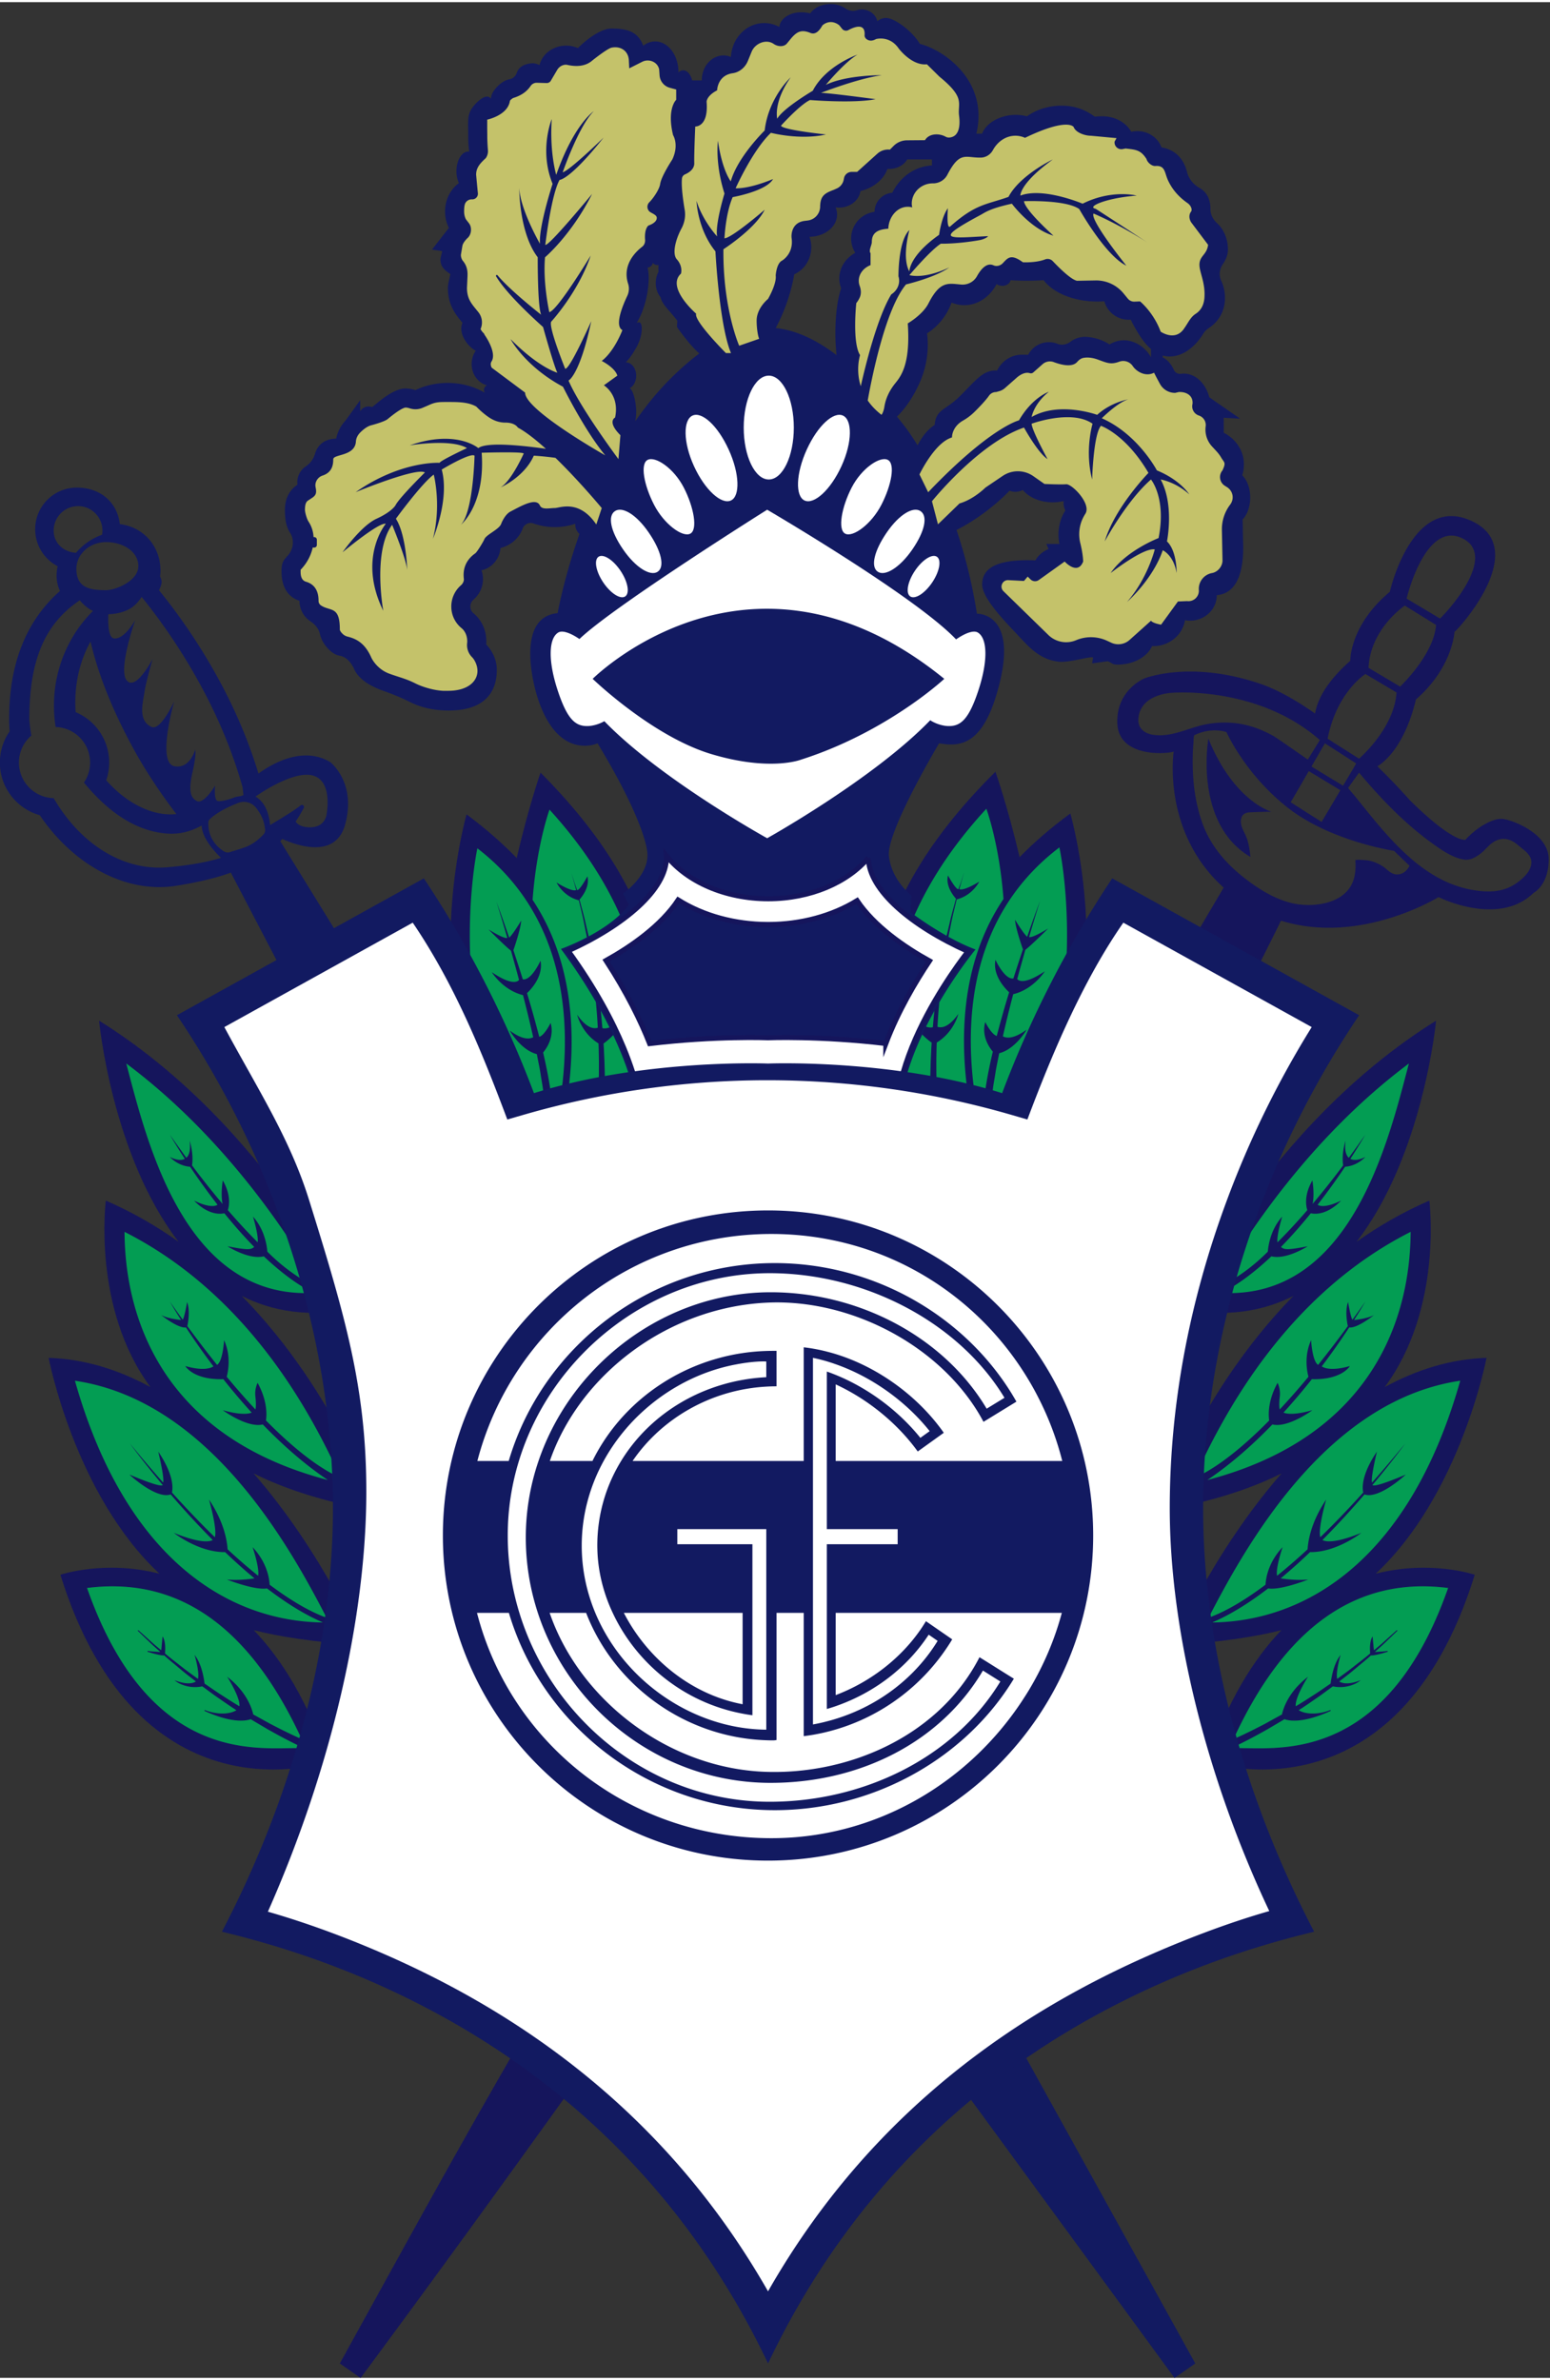 <svg xmlns="http://www.w3.org/2000/svg" width="255.188" height="391.868" viewBox="0 0 323.444 495.786"><rect x="0" y="0" width="323.444" height="495.786" fill="#333333" stroke="none"/><clipPath id="a"><path d="M0 841.89h595.28V0H0z"/></clipPath><g clip-path="url(#a)" transform="matrix(.659 0 0 -.659 -36.456 526.196)"><path fill="#15155c" d="M540.077 524.946c-.373-1.46-1.342-2.706-2.439-3.739-4.377-4.11-8.914-4.856-14.74-4.079-17.285 2.333-28.606 17.626-38.798 30.226-.118.149-1.95 2.226-1.875 2.332l3.44 4.793c6.838-8.18 14.527-16.178 23.207-22.408 2.886-2.077 6.518-4.644 10.118-5.123 1.906-.256 3.408.65 4.899 1.704 1.853 1.31 2.94 3.27 5.144 4.292 2.513 1.16 4.867.383 6.87-1.342 2.13-1.832 5.016-3.355 4.174-6.656m-42.462-2.706c-2.003.075-3.11 1.758-4.686 2.727a12.9 12.9 0 0 1-4.25 1.693c-.224.054-4.228.426-4.196.064.213-2.524.021-5.155-1.076-7.466-3.174-6.645-13.014-7.604-19.277-6.038-3.983 1-7.679 2.928-11.065 5.208-7.242 4.888-13.633 11.14-16.774 19.436-2.322 6.146-3.238 12.78-3.302 19.33-.032 2.205.043 4.42.234 6.614.022.256.022 2.397.277 2.524 5.592 2.727 10.182.99 10.182.99s5.857-13.312 19.437-23.962 33.612-13.643 33.612-13.643l4.93-4.729c-.809-1.587-2.193-2.811-4.046-2.748m-76.693 44.156c-2.929.33-5.346 1.875-5.133 5.123.532 7.988 10.789 8.254 10.789 8.254s27.03 2.269 46.648-14.953l.02-.021-3.801-6.188s-9.862 6.901-10.895 7.476c-6.593 3.685-13.281 5.091-20.928 3.77-5.655-.98-10.789-4.121-16.7-3.46m58.832-17.488-5.943-10.044-9.787 6.23 5.73 9.874zm5.016 8.477-4.164-7.05-10.011 6.081 4.26 7.349zm-8.009 12.046c3.558 11.651 10.917 16.284 10.917 16.284l9.851-5.847c-.543-8.701-7.125-16.295-10.234-19.426a29 29 0 0 0-1.63-1.544l-9.958 6.326c.288 1.49.65 2.897 1.054 4.207m23.4 37.946 9.883-6.123c-.618-9.32-11.364-19.533-11.364-19.533l-10.022 5.953c.618 12.515 11.502 19.703 11.502 19.703m18.223 21.3c11.81-5.772-5.943-24.495-7.093-25.39l-10.565 6.306s5.857 24.847 17.658 19.085m12.695-88.844c-2.93.266-7.988-2.535-11.716-6.593 0 0-3.46-1.395-17.572 12.45 0 0-4.048 4.676-10.31 10.789 9.106 5.836 12.173 21.162 12.173 21.162 10.98 9.49 12.142 20.14 12.237 21.439-.074-.043-.074-.01.011.128 0 0 0-.043-.01-.128 1.267.777 24.24 26.146 5.602 35.007-19.043 9.053-26.094-22.365-26.094-22.365-12.78-10.65-12.514-21.833-12.514-21.833-7.668-6.784-10.437-12.472-11.15-16.7-5.762 4.069-11.8 7.551-17.605 9.51-22.1 7.456-36.477 1.598-36.477 1.598s-9.053-3.727-8.52-14.377 15.442-9.586 17.839-8.787c0 0-3.866-25.358 15.815-43.059-14.73-25.134-121.636-206.913-211.247-345.568-27.36-46.638-41.27-72.262-68.61-121.796l6.572-4.601s34.294 46.04 81.826 112.892c67.778 95.31 154.812 237.511 209.629 348.604 25.123-7.881 49.885 7.466 49.885 7.466s18.904-9.585 30.087 1.331c0 0 4.793 2.396 4.793 10.65s-11.715 12.514-14.644 12.78"/><path fill="#15155c" d="M450.306 533.2c.533-1.758.788-3.59.959-5.41-18.042 10.586-13.313 37.435-13.313 37.435 8.19-20.001 19.97-23.122 19.97-23.122s-3.057 0-7.051-.202c-1.15-.064-2.14-.618-2.471-1.758-.735-2.588 1.214-4.611 1.906-6.944"/><path fill="#121a61" d="M128.117 529.306a2.17 2.17 0 0 0-1.842.212c-1.643 1.043-5.143 3.716-4.988 9.22.01.331.142.651.372.89.498.522 1.58 1.484 3.58 2.656 1.328.78 3.122 1.67 5.546 2.616a4.86 4.86 0 0 0 5.572-1.51c1.352-1.72 2.599-3.684 2.913-7.016.051-.536-.151-1.063-.516-1.46-1.435-1.556-3.455-3.116-5.312-3.855-1.724-.687-3.56-1.169-5.325-1.753m-4.784-2.37a68 68 0 0 0-6.188-1.32c-2.843-.49-5.75-.83-8.616-1.086-12.503-1.14-24.218 5.42-32.43 16.199a53 53 0 0 0-3.78 5.676c-6.114.15-11.002 5.123-11.002 11.268 0 3.42 1.512 6.476 3.92 8.531a61 61 0 0 0-.64 5.048c0 .607 0 1.193.021 1.779.256 15.432 3.962 25.518 11.62 32.611.628.586 1.278 1.15 1.96 1.693.01-.01.01-.01.01 0a50 50 0 0 0 2.375 1.736c.447-.553.916-1.054 1.406-1.49a11 11 0 0 1 2.769-1.896 49 49 0 0 1-1.022-1.055c-.405-.436-.81-.873-1.183-1.331a39.7 39.7 0 0 1-4.824-6.923c-3.387-6.092-5.325-13.153-5.325-20.682 0-.235 0-.48.01-.714.032-2.056.213-4.08.522-6.05.213-.01.426-.02.64-.042.159-.01.319-.021.478-.053a5 5 0 0 0 .554-.085c.064-.011.117-.022.181-.032.032 0 .064-.011.096-.022.043 0 .096-.021.139-.032.106-.01.213-.042.32-.074.116-.032.223-.053.33-.085.18-.054.361-.107.542-.17.096-.033.203-.065.299-.097.064-.032.127-.053.191-.074.341-.139.66-.277.98-.437.17-.096.352-.18.511-.287.363-.203.703-.426 1.044-.671l.415-.32c.075-.064.16-.128.235-.202.138-.107.266-.224.394-.352.138-.117.266-.245.383-.372q.304-.304.575-.64c.043-.031.075-.074.107-.117v-.01c.117-.15.234-.298.34-.448.075-.095.15-.202.203-.298.181-.245.34-.5.48-.756.148-.256.287-.511.404-.777.043-.096.085-.181.128-.277.021-.032.032-.075.042-.107a3 3 0 0 0 .15-.373c.042-.106.085-.223.127-.34.032-.107.075-.213.107-.33.149-.459.266-.927.34-1.406v-.011s0-.01.011-.01c.032-.15.054-.299.064-.459l.064-.468c.021-.341.043-.682.043-1.023 0-2.343-.714-4.526-1.95-6.337a62 62 0 0 1 4.112-4.58c6.198-6.262 13.675-11 22.376-11.576.17-.01.34-.021.5-.021 2.28-.096 4.42.223 6.465.894 1.32.426 2.588.99 3.813 1.683.138-3.823 3.727-7.924 6.134-10.235a42 42 0 0 0-1.97-.564M72.318 631.16a7.727 7.727 0 0 0 7.722 7.721c3.632 0 6.688-2.524 7.498-5.91.149-.576.223-1.183.223-1.811a7 7 0 0 0-.127-1.353q-.048-.014-.096-.032a18.7 18.7 0 0 1-4.676-2.47 14 14 0 0 1-1.171-.916 17.5 17.5 0 0 1-2.311-2.3c-1.246.084-2.418.415-3.42.958-.02.021-.052.032-.074.042-2.151 1.193-3.568 3.345-3.568 6.071m18.692-3.823c.5-.075 1-.182 1.48-.31 2.056-.553 3.898-1.586 5.112-3.035.948-1.129 1.523-2.513 1.523-4.11 0-.054 0-.096-.01-.15-.022-1.065-.427-2.023-1.044-2.875-.522-.714-1.204-1.364-1.97-1.917-2.376-1.736-5.539-2.684-7.179-2.684-.905 0-1.778.021-2.61.096-1.905.16-3.588.575-4.792 1.533-.713.575-1.267 1.332-1.608 2.343-.213.618-.34 1.332-.383 2.152-.011.202-.022.404-.022.617 0 1.97.725 3.75 1.939 5.166.042.053.096.106.149.16a8.8 8.8 0 0 0 2.62 2.034 9.6 9.6 0 0 0 2.343.862c.767.181 1.555.277 2.364.277.703 0 1.406-.053 2.088-.16m-11.716-53.709a29 29 0 0 0-.138 2.865c0 3.472.394 6.87 1.171 10.097.82 3.344 2.045 6.518 3.664 9.393 2.194-9.34 6.188-20.246 13.217-33.25 4.058-7.508 8.914-14.772 13.963-21.375-2.546-.266-5.145.043-7.711.81-5.25 1.597-10.352 5.165-14.506 9.904.607 1.758.937 3.643.937 5.602 0 7.179-4.366 13.334-10.597 15.954m20.875 36.499.287-.352c.394-.49.8-.98 1.193-1.49l.448-.576c5.74-7.338 11.662-16.167 16.912-25.859 6.316-11.672 10.342-22.237 13.047-31.705.127-.458.255-2.274.383-2.722-.447-.415-2.272-.528-2.698-.709-2.439-1.001-4.691-1.374-5.458-1.225-1.331.256-.843 4.911-.843 4.911s-3.643-6.22-5.911-4.846c-1.406.852-2.79 2.269-1.278 8.925 1.374 6.082.884 7.274.884 7.274s-1.704-6.251-6.635-5.229c-5.496 1.129-.235 19.788-.011 20.566-.234-.522-4.356-9.351-7.146-8.148-4.58 1.97-2.663 8.169-2.269 11.098.384 2.833 2.439 10 2.567 10.448-.266-.522-5.304-10.097-8.158-6.848-2.93 3.322 2.662 19.17 2.662 19.17-3.812-6.443-6.475-5.815-6.475-5.815-1.704-.192-2.098 3.12-2.087 6.262 0 .16 0 .33.01.49 0 .298 0 .607.021.895.544.01 1.097.042 1.673.128.266.021.543.064.82.117 4.057.735 6.017 2.364 7.657 4.654.139.192.277.383.405.586m54.295-56.585c6.39-1.853 4.26-12.28 4.26-12.28s-.362-4.292-5.623-4.09c-2.354.096-3.558.917-4.165 1.811a57 57 0 0 1 2.58 4.326c.33.614-.417 1.241-.966.813-2.361-1.842-5.48-3.684-9.442-6.087l-.255-.16c-.277 2.993-1.289 7.104-4.633 9.021 0 0 11.854 8.52 18.244 6.646m213.313-383.536L144.07 532.784c.224.223.437.458.65.692 4.121-1.874 16.753-6.603 19.863 4.494 3.727 13.313-4.665 19.831-4.665 19.831-8.67 5.24-18.5-.511-22.75-3.61-.234.745-.468 1.501-.713 2.258a75 75 0 0 1-.607 1.853c-2.598 7.774-6.134 16.22-11.076 25.337-5.506 10.17-11.758 19.383-17.754 26.923-.15.192-.288.373-.437.554-.309.384-.607.756-.905 1.119.245.5.458 1.022.628 1.554.426 1.332.064 2.013-.308 2.833.095.618.138 1.246.138 1.886 0 .17 0 .34-.01.51 0 .043 0 .086-.011.129a15 15 0 0 1-1.704 6.464c-2.088 3.973-5.975 6.923-11.151 7.573-.714 6.517-5.74 11.555-13.622 11.555-7.274 0-13.174-5.9-13.174-13.185 0-5.09 2.886-9.51 7.114-11.705-.213-.969-.33-1.949-.33-2.939 0-1.8.383-3.44 1.065-4.91-10.618-9.35-16.103-22.845-16.103-40.524 0-1.32.053-2.63.16-3.94a17.2 17.2 0 0 1-3.089-9.863c0-7.934 5.347-14.633 12.642-16.667 10.096-15.028 26.732-25.082 43.421-22.323 3.749.618 7.22 1.3 10.448 2.12a66 66 0 0 1 5.804 1.725c.277.095.554.191.82.298l32.569-62.421 45.38-68.343c12.056-42.516 83.424-153.757 142.064-238.214L427.238 46.11l6.571 4.601z"/><path fill="#15155c" d="M170.035 278.105c-15.73 1.054-26.7 2.865-34.347 4.814 8.85-9.223 17.114-22.547 23.547-41.632 0 0-59.843-21.045-84.786 59.183 0 0 13.983 4.782 31.365.33-26.871 25.093-35.093 68.364-35.093 68.364 11.64-.404 22.419-3.887 32.249-9.276-18.52 24.911-14.144 59.066-14.144 59.066 8.372-3.631 16.05-8.073 23.048-13.046C90.7 433.3 86.696 475.933 86.696 475.933c53.518-33.282 80.41-91.326 80.41-91.326-14.005-2.694-25.614-.724-35.231 4.165 30.193-30.812 42.42-68.066 42.42-68.066-17.37 2.96-29.874 7.455-38.682 11.864 22.12-25.315 34.422-54.465 34.422-54.465"/><path fill="#039d53" d="M152.462 245.142c-8.968 2.077-48.278-10.17-69.76 51.25 25.753 3.386 50.185-8.382 68.418-48.246-.597.255-1.257.554-1.97.884-1.161.532-2.46 1.15-3.867 1.842-1.416.693-2.928 1.48-4.526 2.311-1.576.874-5.23 2.887-5.368 2.961-.436 2.002-2.045 6.923-7.604 11.438 0 0 4.047-6.539 3.44-8.978-.224.139-.437.267-.66.405-1.79 1.054-3.536 2.215-5.304 3.344-1.779 1.13-3.483 2.354-5.197 3.515l-.096.064c-.17 1.47-.82 5.719-2.695 8.445 0 0 1.513-5.42.788-7.093-1 .724-1.97 1.449-2.928 2.141-1.598 1.16-3.068 2.375-4.505 3.472a93 93 0 0 0-3.196 2.588c.096 1.012.224 3.546-.543 5.016l-.394-4.228c-1.14.97-2.215 1.81-3.099 2.641-.959.852-1.79 1.609-2.47 2.226-.917.81-1.577 1.406-1.907 1.704.33-.32.969-.926 1.842-1.778.66-.64 1.47-1.406 2.397-2.3s2.034-1.833 3.205-2.898c0 0-3.546.15-4.42.362.416-.138 3.898-1.267 5.347-1.182a68 68 0 0 1 2.929-2.524c1.395-1.15 2.843-2.417 4.398-3.632.937-.724 1.885-1.47 2.854-2.215-.639-.5-2.385-1.342-6.23-.021 0 0 3.366-2.407 8.073-1.385l.138-.106c1.683-1.214 3.355-2.503 5.113-3.696 1.736-1.193 3.46-2.417 5.218-3.536.181-.117.362-.234.533-.351-1.928-1.395-6.06-1.747-10.32-.075.862-.426 9.382-4.451 14.633-2.64.107-.075 3.674-2.195 5.24-3.11a204 204 0 0 1 4.494-2.482 143 143 0 0 1 3.856-1.992c1.15-.586 2.183-1.054 3.014-1.459.383-.17.735-.33 1.033-.458z"/><path fill="none" stroke="#15155c" stroke-miterlimit="10" stroke-width=".266" d="M152.462 245.142c-8.968 2.077-48.278-10.17-69.76 51.25 25.753 3.386 50.185-8.382 68.418-48.246-.597.255-1.257.554-1.97.884-1.161.532-2.46 1.15-3.867 1.842-1.416.693-2.928 1.48-4.526 2.311-1.576.874-5.23 2.887-5.368 2.961-.436 2.002-2.045 6.923-7.604 11.438 0 0 4.047-6.539 3.44-8.978-.224.139-.437.267-.66.405-1.79 1.054-3.536 2.215-5.304 3.344-1.779 1.13-3.483 2.354-5.197 3.515l-.096.064c-.17 1.47-.82 5.719-2.695 8.445 0 0 1.513-5.42.788-7.093-1 .724-1.97 1.449-2.928 2.141-1.598 1.16-3.068 2.375-4.505 3.472a93 93 0 0 0-3.196 2.588c.096 1.012.224 3.546-.543 5.016l-.394-4.228c-1.14.97-2.215 1.81-3.099 2.641-.959.852-1.79 1.609-2.47 2.226-.917.81-1.577 1.406-1.907 1.704.33-.32.969-.926 1.842-1.778.66-.64 1.47-1.406 2.397-2.3s2.034-1.833 3.205-2.898c0 0-3.546.15-4.42.362.416-.138 3.898-1.267 5.347-1.182a68 68 0 0 1 2.929-2.524c1.395-1.15 2.843-2.417 4.398-3.632.937-.724 1.885-1.47 2.854-2.215-.639-.5-2.385-1.342-6.23-.021 0 0 3.366-2.407 8.073-1.385l.138-.106c1.683-1.214 3.355-2.503 5.113-3.696 1.736-1.193 3.46-2.417 5.218-3.536.181-.117.362-.234.533-.351-1.928-1.395-6.06-1.747-10.32-.075.862-.426 9.382-4.451 14.633-2.64.107-.075 3.674-2.195 5.24-3.11a204 204 0 0 1 4.494-2.482 143 143 0 0 1 3.856-1.992c1.15-.586 2.183-1.054 3.014-1.459.383-.17.735-.33 1.033-.458z"/><path fill="#039d53" d="M139.873 296.146c5.836-4.473 11.832-8.275 17.722-10.788-29.885.351-62.58 20.054-78.545 76.554 42.835-6.316 68.438-53.305 79.685-75.042-3.6 1.257-9.575 4.09-18.031 10.448-.107 2.013-.842 7.04-5.4 11.886.117-.362 2.247-6.678 1.747-9.053-2.961 2.375-6.177 5.144-9.67 8.382-.118 2.183-.885 8.307-5.88 15.751.128-.479 2.642-9.276 1.854-11.928-4.175 4.058-8.712 8.755-13.59 14.165.32 1.406.618 5.613-4.335 12.93.107-.448 2.045-8.5 1.534-9.778a428 428 0 0 0-10.501 12.365c.83-1.15 4.643-6.315 10.384-13.153-.32-.394-2.44-.117-10.565 3.312 0 0 8.467-7.913 13.089-6.294 3.855-4.473 8.37-9.468 13.313-14.43-.98-.555-3.93-1.14-12.333 2.268 0 0 7.88-6.22 16.252-6.103 2.993-2.865 6.113-5.677 9.308-8.318-1.587-.234-5.304-.692-8.744-.362 0 0 8.83-3.493 12.706-2.812M159.14 330.462c-61.666 16.199-64.243 64.615-64.392 78.598 39.63-20.054 59.524-58.257 68.428-77.896-4.303 1.854-12.163 6.508-23.633 18.16.277 1.884.426 6.304-2.652 11.917 0 0-1.065-1.992-.671-4.59 0 0 .298-2.6-.021-3.835a237 237 0 0 0-9.085 10.352c.48 1.8 1.406 6.678-.841 11.588 0 0-.352-6.667-2.226-7.828a354 354 0 0 0-9.404 12.29c.245 1.13.926 4.91-.075 7.605 0 0-.788-4.687-1.374-5.602a422 422 0 0 0-4.09 5.75c.16-.276 1.396-2.438 3.568-5.836-.969.096-4.483.544-6.347 1.598.309-.245 5.442-4.313 7.881-3.94a225 225 0 0 1 8.701-12.344c-.862-.565-3.301-1.491-8.914.117 0 0 2.492-4.43 12.035-4.164h.01a204 204 0 0 1 8.979-10.587c-1.002-.415-3.494-.83-9.16.767.416-.309 7.86-5.677 12.674-4.516 6.188-6.4 13.132-12.578 20.608-17.604M138.85 401.307c3.813-3.61 10.076-8.925 15.923-11.577-41.078-2.226-52.943 47.916-59.471 72.645 31.908-23.835 52.474-55.839 61.217-71.314-3.27 1.47-9.862 4.974-16.54 11.726-.17 2.13-.958 7.093-4.547 11.098.096-.33 1.821-6.06 1.48-8.137-2.822 2.812-5.974 6.177-9.436 10.182.458 1.459 1.001 4.878-1.608 9.415 0 0-.756-4.218-.064-7.445a257 257 0 0 0-9.67 12.195c.553 3.919-.767 7.849-.767 7.849.373-3.036-.15-4.644-1.033-5.432a431 431 0 0 0-5.208 7.285c.34-.597 2.013-3.472 4.718-7.615-1.81-.98-4.505.469-4.76.607 2.502-2.577 5.26-3.035 6.421-3.11a211 211 0 0 1 8.69-12.024s-1.554-1.544-7.401 1.289c.245-.267 4.548-5.017 9.575-4.005 2.896-3.578 6.07-7.22 9.436-10.65-1.044-1.044-2.578-.916-8.457.202 0 0 6.763-4.366 11.503-3.184"/><path fill="#15155c" d="M426.721 278.105c15.73 1.054 26.7 2.865 34.347 4.814-8.85-9.223-17.115-22.547-23.548-41.632 0 0 59.844-21.045 84.787 59.183 0 0-13.984 4.782-31.365.33 26.87 25.093 35.093 68.364 35.093 68.364-11.641-.404-22.42-3.887-32.25-9.276 18.521 24.911 14.144 59.066 14.144 59.066-8.371-3.631-16.05-8.073-23.047-13.046 21.173 27.392 25.177 70.025 25.177 70.025-53.517-33.282-80.41-91.326-80.41-91.326 14.006-2.694 25.615-.724 35.232 4.165-30.194-30.812-42.42-68.066-42.42-68.066 17.37 2.96 29.874 7.455 38.682 11.864-22.121-25.315-34.422-54.465-34.422-54.465"/><path fill="#607f4e" d="M444.294 245.142c8.967 2.077 48.277-10.17 69.759 51.25-25.752 3.386-50.184-8.382-68.417-48.246.596.255 1.257.554 1.97.884 1.161.532 2.46 1.15 3.866 1.842 1.417.693 2.929 1.48 4.527 2.311 1.576.874 5.229 2.887 5.367 2.961.437 2.002 2.045 6.923 7.605 11.438 0 0-4.048-6.539-3.44-8.978.223.139.436.267.66.405 1.79 1.054 3.536 2.215 5.304 3.344 1.778 1.13 3.482 2.354 5.197 3.515l.096.064c.17 1.47.82 5.719 2.694 8.445 0 0-1.512-5.42-.788-7.093 1.001.724 1.97 1.449 2.929 2.141 1.598 1.16 3.067 2.375 4.505 3.472a93 93 0 0 1 3.195 2.588c-.096 1.012-.224 3.546.543 5.016l.394-4.228c1.14.97 2.216 1.81 3.1 2.641.958.852 1.789 1.609 2.47 2.226.916.81 1.577 1.406 1.907 1.704-.33-.32-.97-.926-1.843-1.778-.66-.64-1.47-1.406-2.396-2.3s-2.034-1.833-3.206-2.898c0 0 3.547.15 4.42.362-.415-.138-3.898-1.267-5.346-1.182a68 68 0 0 0-2.93-2.524c-1.394-1.15-2.843-2.417-4.398-3.632-.937-.724-1.885-1.47-2.854-2.215.64-.5 2.386-1.342 6.23-.021 0 0-3.365-2.407-8.072-1.385l-.139-.106c-1.683-1.214-3.355-2.503-5.112-3.696-1.736-1.193-3.461-2.417-5.219-3.536-.18-.117-.362-.234-.532-.351 1.928-1.395 6.06-1.747 10.32-.075-.863-.426-9.383-4.451-14.633-2.64a560 560 0 0 0-5.24-3.11 204 204 0 0 0-4.495-2.482 143 143 0 0 0-3.855-1.992c-1.15-.586-2.183-1.054-3.014-1.459-.384-.17-.735-.33-1.033-.458z"/><path fill="#039d53" stroke="#15155c" stroke-miterlimit="10" stroke-width=".266" d="M444.294 245.142c8.967 2.077 48.277-10.17 69.759 51.25-25.752 3.386-50.184-8.382-68.417-48.246.596.255 1.257.554 1.97.884 1.161.532 2.46 1.15 3.866 1.842 1.417.693 2.929 1.48 4.527 2.311 1.576.874 5.229 2.887 5.367 2.961.437 2.002 2.045 6.923 7.605 11.438 0 0-4.048-6.539-3.44-8.978.223.139.436.267.66.405 1.79 1.054 3.536 2.215 5.304 3.344 1.778 1.13 3.482 2.354 5.197 3.515l.096.064c.17 1.47.82 5.719 2.694 8.445 0 0-1.512-5.42-.788-7.093 1.001.724 1.97 1.449 2.929 2.141 1.598 1.16 3.067 2.375 4.505 3.472a93 93 0 0 1 3.195 2.588c-.096 1.012-.224 3.546.543 5.016l.394-4.228c1.14.97 2.216 1.81 3.1 2.641.958.852 1.789 1.609 2.47 2.226.916.81 1.577 1.406 1.907 1.704-.33-.32-.97-.926-1.843-1.778-.66-.64-1.47-1.406-2.396-2.3s-2.034-1.833-3.206-2.898c0 0 3.547.15 4.42.362-.415-.138-3.898-1.267-5.346-1.182a68 68 0 0 0-2.93-2.524c-1.394-1.15-2.843-2.417-4.398-3.632-.937-.724-1.885-1.47-2.854-2.215.64-.5 2.386-1.342 6.23-.021 0 0-3.365-2.407-8.072-1.385l-.139-.106c-1.683-1.214-3.355-2.503-5.112-3.696-1.736-1.193-3.461-2.417-5.219-3.536-.18-.117-.362-.234-.532-.351 1.928-1.395 6.06-1.747 10.32-.075-.863-.426-9.383-4.451-14.633-2.64a560 560 0 0 0-5.24-3.11 204 204 0 0 0-4.495-2.482 143 143 0 0 0-3.855-1.992c-1.15-.586-2.183-1.054-3.014-1.459-.384-.17-.735-.33-1.033-.458z"/><path fill="#039d53" d="M456.883 296.146c-5.837-4.473-11.833-8.275-17.723-10.788 29.885.351 62.581 20.054 78.546 76.554-42.835-6.316-68.438-53.305-79.685-75.042 3.6 1.257 9.574 4.09 18.03 10.448.107 2.013.842 7.04 5.4 11.886-.117-.362-2.247-6.678-1.746-9.053 2.96 2.375 6.177 5.144 9.67 8.382.117 2.183.884 8.307 5.88 15.751-.129-.479-2.642-9.276-1.854-11.928 4.175 4.058 8.712 8.755 13.59 14.165-.32 1.406-.618 5.613 4.334 12.93-.106-.448-2.044-8.5-1.533-9.778a428 428 0 0 1 10.5 12.365c-.83-1.15-4.643-6.315-10.383-13.153.32-.394 2.439-.117 10.565 3.312 0 0-8.467-7.913-13.09-6.294-3.855-4.473-8.37-9.468-13.312-14.43.98-.555 3.93-1.14 12.333 2.268 0 0-7.881-6.22-16.252-6.103-2.993-2.865-6.114-5.677-9.309-8.318 1.587-.234 5.304-.692 8.744-.362 0 0-8.829-3.493-12.706-2.812M437.616 330.462c61.665 16.199 64.242 64.615 64.392 78.598-39.63-20.054-59.525-58.257-68.428-77.896 4.302 1.854 12.162 6.508 23.633 18.16-.277 1.884-.426 6.304 2.652 11.917 0 0 1.065-1.992.67-4.59 0 0-.298-2.6.022-3.835a237 237 0 0 1 9.084 10.352c-.479 1.8-1.405 6.678.842 11.588 0 0 .351-6.667 2.226-7.828a354 354 0 0 1 9.404 12.29c-.245 1.13-.927 4.91.074 7.605 0 0 .789-4.687 1.374-5.602a422 422 0 0 1 4.09 5.75c-.16-.276-1.395-2.438-3.568-5.836.97.096 4.484.544 6.348 1.598-.31-.245-5.443-4.313-7.881-3.94a225 225 0 0 0-8.702-12.344c.863-.565 3.302-1.491 8.915.117 0 0-2.493-4.43-12.035-4.164h-.01a204 204 0 0 0-8.979-10.587c1.001-.415 3.493-.83 9.16.767-.416-.309-7.86-5.677-12.675-4.516-6.187-6.4-13.131-12.578-20.608-17.604M457.905 401.307c-3.813-3.61-10.075-8.925-15.922-11.577 41.078-2.226 52.942 47.916 59.47 72.645-31.907-23.835-52.473-55.839-61.217-71.314 3.27 1.47 9.862 4.974 16.54 11.726.17 2.13.959 7.093 4.548 11.098-.096-.33-1.822-6.06-1.48-8.137 2.822 2.812 5.974 6.177 9.435 10.182-.458 1.459-1 4.878 1.609 9.415 0 0 .756-4.218.063-7.445a257 257 0 0 1 9.67 12.195c-.553 3.919.768 7.849.768 7.849-.373-3.036.149-4.644 1.033-5.432q2.524 3.45 5.208 7.285c-.341-.597-2.013-3.472-4.718-7.615 1.81-.98 4.505.469 4.76.607-2.502-2.577-5.26-3.035-6.422-3.11a211 211 0 0 0-8.69-12.024s1.555-1.544 7.402 1.289c-.245-.267-4.548-5.017-9.575-4.005-2.897-3.578-6.07-7.22-9.436-10.65 1.044-1.044 2.577-.916 8.456.202 0 0-6.763-4.366-11.502-3.184"/><path fill="#15155c" d="M235.352 419.04c-7.977 4.91-13.461 12.162-17.061 20.81-33.75 36.403-15.24 101.412-15.24 101.412 6.176-4.58 11.427-9.213 15.879-13.835 3.695 15.975 7.55 27.052 7.55 27.052 79.164-79.345 8.872-135.44 8.872-135.44"/><path fill="#039d53" d="M232.914 451.991a18 18 0 0 1-2.94.245h-.138c-.5 4.08-1.396 8.734-2.535 13.6v.011c1.225 1.48 3.578 5.027 2.375 9.373 0 0-1.896-3.898-3.6-4.41a349 349 0 0 1-3.877 13.835c1.651 1.576 5.166 5.56 4.282 10.278 0 0-2.897-6.37-5.613-5.9a548 548 0 0 1-2.982 9.212c.586 1.693 2.322 6.88 2.47 9.383 0 0-2.587-4.335-3.801-5.4a495 495 0 0 1-4.037 11.406c.299-.937 1.566-5.027 3.26-10.842.063-.213.127-.426.18-.639 0 0-.745-.564-5.964 2.706.32-.33 5.08-5.145 7.136-6.763.586-2.11 1.214-4.356 1.853-6.689.234-.852.458-1.704.692-2.577-.692-.767-2.737-1.523-8.637 2.47 0 0 3.483-5.686 9.894-7.263.49-1.895.97-3.812 1.448-5.74.618-2.546 1.215-5.091 1.78-7.594-.991-.564-3.26-1-7.445 2.13 0 0 3.429-6.134 8.594-7.487.022-.085.032-.17.054-.255.394-2.12.852-4.154 1.14-6.103.297-1.949.67-3.792.84-5.496.054-.49.107-.958.17-1.416-5.43-.756-10.042-3.994-12.62-8.499-17.594 44.688-8.413 86.949-8.413 86.949 28.063-21.588 29.852-54.647 26.434-78.525"/><path fill="#039d53" d="M257.782 455.048c-2.364 1.108-4.889 1.715-7.52 1.715-1.16 0-2.3-.117-3.407-.352 0 1.46-.032 3.1-.085 4.9-.032 1.746-.15 3.631-.224 5.633-.043.575-.075 1.15-.117 1.747 1.533 1.097 5.133 4.047 6.73 8.435-.244-.234-4.515-4.324-7.092-3.547-.181 2.056-.352 4.186-.618 6.327-.234 2.279-.554 4.58-.884 6.88-.288 2.31-.714 4.59-1.086 6.848-.341 2.258-.852 4.462-1.257 6.592-.384 2.141-.927 4.186-1.363 6.135-.426 1.949-.916 3.77-1.374 5.442-.235.863-.448 1.683-.66 2.471.756.852 3.322 4.026 2.502 7.36 0 0-2.524-4.676-3.29-4.325-.31 1.012-.661 1.81-.895 2.578-.416 1.331-.703 2.268-.852 2.726.127-.458.394-1.406.767-2.758.213-.735.447-1.587.713-2.546-.256-.16-1.512-.51-6.22 2.365.128-.256 2.237-4.399 7.05-5.624.182-.735.363-1.512.565-2.321.405-1.694.842-3.526 1.214-5.475.373-1.96.852-4.004 1.183-6.155.34-2.141.788-4.335 1.065-6.604.298-2.257.66-4.537.884-6.848.266-2.29.51-4.59.681-6.87.192-2.044.309-4.078.426-6.06-1.054-.383-3.387-.446-6.54 4.09.086-.35 1.492-5.836 6.764-9.084q.031-.942.064-1.853c.032-1.981.085-3.856.064-5.592 0-2.012-.032-3.823-.075-5.378v-.01c-3.909-1.268-7.444-3.899-10.352-7.53a.13.13 0 0 0-.043.096c3.185 18.819 3.579 44.56-10.533 65.733 1.3 17.53 5.357 28.574 5.357 28.574 31.003-34.027 32.984-65.893 28.458-87.715"/><path fill="#15155c" d="M361.55 419.322c8.076 4.91 13.628 12.162 17.271 20.81 34.164 36.403 15.427 101.412 15.427 101.412-6.253-4.58-11.567-9.212-16.073-13.835-3.742 15.976-7.644 27.052-7.644 27.052-80.132-79.344-8.98-135.44-8.98-135.44"/><path fill="#039d53" d="M364.02 452.274c.97.16 1.962.245 2.975.245h.14c.507 4.079 1.412 8.733 2.566 13.6v.01c-1.24 1.481-3.623 5.028-2.404 9.373 0 0 1.919-3.898 3.644-4.41a344 344 0 0 0 3.924 13.835c-1.671 1.577-5.228 5.56-4.334 10.278 0 0 2.932-6.37 5.681-5.9a544 544 0 0 0 3.02 9.212c-.594 1.693-2.351 6.88-2.502 9.383 0 0 2.62-4.335 3.849-5.4a491 491 0 0 0 4.085 11.407 553 553 0 0 1-3.298-10.842c-.065-.213-.13-.426-.183-.64 0 0 .754-.564 6.036 2.706-.323-.33-5.142-5.144-7.223-6.763-.592-2.109-1.229-4.356-1.875-6.688-.238-.852-.464-1.705-.701-2.578.7-.767 2.771-1.523 8.743 2.471 0 0-3.526-5.687-10.015-7.263-.496-1.896-.98-3.813-1.466-5.74a472 472 0 0 1-1.8-7.595c1.002-.564 3.298-1 7.535 2.13 0 0-3.471-6.134-8.7-7.487-.022-.085-.032-.17-.054-.255-.399-2.12-.862-4.154-1.153-6.103-.302-1.949-.68-3.791-.852-5.495a47 47 0 0 0-.173-1.417c5.498-.756 10.166-3.994 12.775-8.499 17.81 44.689 8.517 86.949 8.517 86.949-28.407-21.588-30.218-54.647-26.757-78.524"/><path fill="#039d53" d="M338.847 455.33c2.393 1.108 4.948 1.715 7.61 1.715 1.176 0 2.33-.117 3.451-.352 0 1.46.032 3.1.087 4.9.031 1.746.15 3.631.225 5.634.044.575.076 1.15.12 1.746-1.553 1.097-5.197 4.047-6.814 8.435.248-.234 4.57-4.324 7.18-3.546.183 2.055.356 4.185.625 6.326.237 2.28.56 4.58.895 6.88.29 2.311.722 4.59 1.099 6.848.345 2.258.863 4.463 1.273 6.593.387 2.14.938 4.185 1.38 6.134.43 1.95.926 3.77 1.39 5.442.237.863.452 1.683.669 2.471-.766.852-3.364 4.026-2.534 7.36 0 0 2.555-4.676 3.331-4.324.313 1.011.67 1.81.906 2.577.42 1.331.711 2.268.862 2.726-.129-.458-.398-1.405-.776-2.758-.215-.735-.453-1.587-.722-2.545.258-.16 1.53-.512 6.296 2.364-.13-.256-2.264-4.399-7.138-5.623-.183-.735-.366-1.513-.57-2.322-.41-1.694-.853-3.525-1.23-5.474-.377-1.96-.862-4.005-1.197-6.156-.344-2.14-.797-4.335-1.077-6.603-.302-2.258-.668-4.537-.895-6.848-.27-2.29-.518-4.59-.69-6.87-.194-2.045-.312-4.079-.432-6.06 1.068-.383 3.429-.447 6.62 4.09-.086-.352-1.51-5.837-6.845-9.085l-.065-1.853c-.032-1.98-.087-3.855-.065-5.591 0-2.013.033-3.824.075-5.379v-.01c3.957-1.268 7.536-3.898 10.48-7.53a.13.13 0 0 1 .043.096c-3.224 18.819-3.623 44.56 10.662 65.733-1.316 17.53-5.423 28.575-5.423 28.575-31.382-34.028-33.388-65.893-28.806-87.716"/><path fill="#121a61" d="M419.783 685.977a.1.1 0 0 1-.022.043c-1.63 3.078-5.09 5.378-8.53 5.378a8.46 8.46 0 0 1-4.57-1.32c-2.279 1.523-5.41 2.407-7.774 2.407-1.73 0-3.32-.575-4.592-1.544-1.183-.9-2.761-1.21-4.141-.659a7.3 7.3 0 0 1-2.705.52c-2.844 0-5.304-1.62-6.561-4.005-.67.032-1.353.032-2.045.032-3.376 0-6.305-2.023-7.796-5.016-4.388.234-6.486-2.833-11.704-8.052-4.623-4.622-7.605-4.079-8.063-9.18-2.087-1.32-3.93-3.568-5.41-6.454-2.45 3.994-4.1 6.05-4.1 6.05a204 204 0 0 1-2.407 3.045c2.726 2.673 5.325 6.497 7.295 11.034 2.365 5.453 2.801 11.023 2.215 15.325a19.28 19.28 0 0 1 7.754 9.756c1.267-.532 2.63-.82 4.047-.82 4.324 0 8.115 2.673 10.224 6.688.469-.351 1.097-.564 1.81-.564 1.343 0 2.45.788 2.6 1.79a76 76 0 0 1 5.133-.171c1.917 0 3.727.064 5.335.18 3.015-4.004 9.5-6.773 17.03-6.773.746 0 1.48.032 2.205.085a7.99 7.99 0 0 1 7.7-5.857q.336 0 .67.032c.683-1.47 1.481-2.844 2.27-4.154 1.235-2.034 2.587-3.834 4.132-5.144zm-87.535 46.094a8.5 8.5 0 0 1-7.412-8.435c0-1.672.48-3.227 1.3-4.537-3.026-1.682-5.05-4.696-5.05-8.136 0-1.087.203-2.141.587-3.11v-.01c-1.108-3.153-1.822-8.287-1.822-14.07 0-2.524.139-4.92.373-7.082-6.784 5.165-13.131 7.924-19.277 8.573a57 57 0 0 1 3.313 7.445c1.214 3.344 2.066 6.603 2.556 9.585 3.173 1.406 5.4 4.729 5.4 8.595 0 1.15-.203 2.258-.565 3.28 4.846.053 8.733 3.184 8.733 7.04 0 .788-.17 1.555-.469 2.268.341-.053.693-.074 1.044-.074 3.515 0 6.4 2.29 6.827 5.25 4.122.99 7.37 3.653 8.541 7.008.15-.01.31-.01.469-.01 2.588 0 4.803 1.235 5.783 3.014h7.85v-1.907c-5.443-.266-10.14-3.695-12.568-8.648-3.131-.234-5.591-2.843-5.613-6.039m-63.699-51.92c-4.515-4.377-8.53-9.265-12.077-14.41.192.885.298 1.896.298 2.962 0 3.056-.873 6.762-2.045 7.561 1.246.533 2.056 2.205 2.045 4.005-.021 2.29-1.49 4.143-3.312 4.143h-.032c1.118.958 2.268 2.758 3.344 4.611 2.013 3.504 2.162 7.413 1.161 7.988-.256.149-.618.096-1.044-.117 1.076 1.587 2.013 3.887 2.727 6.432 1.086 3.866 1.47 8.627.745 11.109a1.81 1.81 0 0 1 1.672 1.49c.33-.436.863-.713 1.46-.713.127 0 .244.01.362.043a14.755 14.755 0 0 1-.021-2.205c-.544-.98-.863-2.204-.863-3.525 0-1.747.564-3.312 1.459-4.388.65-2.535 2.481-3.813 5.25-7.391.32-.405-.223-1.853.117-2.322 2.45-3.397 4.878-6.422 6.976-8.2-2.716-2.014-5.442-4.389-8.222-7.072m180.245-45.488c1.448 1.449 2.407 4.015 2.407 6.934 0 2.992-1.012 5.612-2.524 7.029.34 1.075.522 2.268.522 3.514 0 4.814-3.143 8.357-6.373 9.971l-.017 4.748 5.197-.288-9.756 6.774c-1.129 4.356-4.324 7.498-8.083 7.498q-.453 0-.893-.06c-.916-.122-1.83.326-2.208 1.168-.854 1.903-2.104 3.34-3.556 4.015v.607a7.8 7.8 0 0 1 2.194-.299c4.286 0 8.08 3.07 10.673 7.27.412.667.97 1.234 1.628 1.66 3.094 2.005 5.208 5.323 5.208 9.602 0 1.946-.422 3.782-1.173 5.4-.801 1.728-.61 3.707.475 5.271.969 1.399 1.635 2.972 1.635 4.633 0 3.435-1.371 6.493-3.495 8.426-1.248 1.137-2.059 2.691-2.047 4.379.029 3.794-1.702 5.733-3.445 6.712-1.94 1.09-3.423 2.88-3.96 5.04-.765 3.076-2.791 6.911-8.108 7.82-1.065 2.993-4.08 5.144-7.636 5.144-.66 0-1.31-.075-1.928-.224-1.598 2.908-5.08 4.92-9.127 4.92-.618 0-1.83-.029-2.416-.125-2.982 2.183-6.264 3.491-10.524 3.491-4.186 0-8.01-1.278-10.97-3.376-1.097.298-2.29.458-3.536.458-5.006 0-9.406-2.615-10.66-5.943h-1.811c3.953 16.774-10.384 26.562-17.871 28.415h-.011c-2.471 4.164-8.126 8.222-10.693 8.222-1.012 0-1.96-.373-2.79-1.033-.49 2.12-2.492 3.717-4.889 3.717a5.2 5.2 0 0 1-1.64-.261c-1.204-.396-2.534-.122-3.584.59a8.14 8.14 0 0 1-4.563 1.396c-2.667.006-5.104-.955-6.585-2.971-.831.224-1.927.355-2.886.355-3.855 0-6.76-2.272-6.867-4.658a9.87 9.87 0 0 1-4.803 1.246c-5.623 0-10.214-4.75-10.544-10.735a6 6 0 0 1-2.354.48c-3.791 0-6.869-3.537-6.869-7.903h-3.035c-.48 1.874-1.566 3.195-2.844 3.195-.554 0-1.076-.245-1.523-.682.01.053.01.096.01.15 0 5.346-3.3 9.68-7.37 9.68-1.384 0-2.672-.5-3.78-1.374-1.64 4.601-5.325 5.453-10.064 5.453-3.132 0-7.551-3.099-10.608-6.188a9.2 9.2 0 0 1-3.728.778c-4.132 0-7.593-2.641-8.445-6.177-.725.373-1.57.661-2.46.586-3.077-.262-4.287-1.702-4.735-3.038-.354-1.055-1.255-1.856-2.352-2.04-2.679-.447-5.318-3.677-5.651-5.136a7 7 0 0 1-.17-1.012c-.767 1.087-2.173 1.023-4.58-1.288-3.195-3.334-2.62-4.857-2.62-10.832 0-1.661.117-3.237.33-4.643a1.7 1.7 0 0 1-.33.032c-2.056 0-3.728-2.79-3.728-6.22 0-1.417.288-2.727.778-3.77-2.642-1.917-4.388-5.219-4.388-8.978 0-1.885.436-3.664 1.214-5.198l-5.335-6.864 3.216-.495c-.075-.447-.544-2.135-.544-2.604 0-2.545 1.523-3.541 3.132-4.649-.182-1.097-.78-3.145-.78-4.359 0-5.783 2.752-8.786 4.616-11.094-1.554-3.55 2.053-7.839 4.215-8.84-.83-1.172-1.31-2.62-1.31-4.207 0-3.29 2.088-6.039 4.878-6.741a1.56 1.56 0 0 1-.99-1.449c0-.34.106-.66.287-.916-3.365 1.97-7.423 3.12-11.78 3.12-3.705 0-7.188-.83-10.213-2.278a10.3 10.3 0 0 1-3.205.51c-4.41 0-10.226-5.976-10.55-5.87-1.422.468-2.778.051-3.722-1.308v3.472l-4.654-6.464a11.64 11.64 0 0 1-2.95-5.709c-.075.01-.16.014-.234.01-4.235-.198-5.87-2.73-6.49-4.865a7.13 7.13 0 0 0-2.903-3.932 6.02 6.02 0 0 1-2.631-5.793c-2.471-1.64-3.973-4.356-3.973-7.924 0-2.644.278-5.209 1.617-7.257 1.466-2.245 1.091-5.239-.688-7.244-1.382-1.56-2.072-2.088-1.994-5.51.178-7.783 5.677-8.723 5.677-8.85a7.78 7.78 0 0 1 3.497-6.5c1.45-.961 2.629-2.332 2.985-4.035.63-3.01 3.579-6.41 6.214-6.834 2.153-.346 3.71-2.205 4.592-4.2 1.01-2.283 3.522-4.898 9.305-6.938 2.92-1.03 5.792-2.208 8.557-3.603 3.004-1.517 6.685-2.421 10.56-2.59 12.387-.532 16.775 5.315 16.775 12.845 0 3.024-1.247 5.815-3.366 8.073.032.32.043.65.043.98 0 3.63-1.593 6.852-4.047 8.856-1.343 1.097-1.333 3.19-.02 4.324 1.84 1.59 3.002 3.915 3.002 6.512 0 .969-.16 1.906-.469 2.78 3.259.713 5.751 3.567 6.017 7.06 3.283.813 5.926 3.155 7.044 6.184a2.67 2.67 0 0 0 3.425 1.595 20.1 20.1 0 0 1 6.742-1.154c2.269 0 4.441.373 6.476 1.065-.011-.085-.011-.16-.011-.245a3.96 3.96 0 0 1 1.342-2.971c-5.027-14.293-6.923-25.103-6.923-25.103-14.197-1.331-6.656-25.742-6.656-25.742 6.39-21.481 19.309-15.474 19.309-15.474 15.485-25.614 15.751-34.571 15.751-34.571.714-7.285-7.668-12.983-7.668-12.983l1.81-3.642c-6.57-8.68-21.491-13.92-21.491-13.92 22.631-30.62 24.154-50.94 24.154-50.94l83.072-2.929c.447 25.21 24.048 53.699 24.048 53.699-9.894 3.631-20.587 11.8-20.587 11.8l.267 5.325s-6.305 4.782-7.104 12.514 15.89 35.647 15.89 35.647c6.657-1.097 14.325-1.001 19.256 19.468 5.325 22.1-7.274 21.567-7.274 21.567a166 166 0 0 1-3.131 15.251 164 164 0 0 1-3.334 11.268c2.982 1.513 6.06 3.43 9.095 5.698.575.426 1.14.863 1.683 1.31a61.5 61.5 0 0 1 6.017 5.442 4.8 4.8 0 0 1 1.854-.362c.852 0 1.65.213 2.332.597 1.928-2.354 5.453-3.92 9.49-3.92 1.203 0 2.353.139 3.44.405-.011-.17-.022-.34-.022-.522 0-.948.224-1.81.586-2.46-1.374-2.087-2.183-4.74-2.183-7.626 0-1.033.106-2.034.308-2.982h-4.164l.714-1.597c-1.853-.788-3.334-2.066-4.154-3.6-12.535.49-16.8-2.591-16.88-7.54-.058-3.579 4.675-9.16 10.064-14.826 4.345-4.558 7.594-8.914 14.112-9.713 3.386-.415 10.15 1.843 10.959 1.3l-.31-1.832 4.927.666c1.523-.554 1.315-1.07 3.125-1.07 5.091 0 9.415 2.46 10.928 5.878.149-.01.308-.01.457-.01 5.027 0 9.192 3.546 9.98 8.2a9 9 0 0 1 1.597-.149c4.683 0 8.468 3.612 8.457 8.073 3.727.298 8.829 3.057 8.328 16.923-.096 2.503-.064 4.9-.149 7.061"/><path fill="#fff" d="M335.816 468.702c-21.013 2.492-37.297 1.82-37.297 1.82s-16.39.672-37.489-1.842c-2.833 7.168-7.178 16.082-13.813 26.296 7.913 4.409 17.392 10.959 22.845 19.18 7.934-4.973 17.913-7.763 28.521-7.763 10.384 0 20.246 2.716 28.138 7.55 5.506-8.179 14.985-14.686 22.92-19.084-4.431-6.614-9.937-15.922-13.825-26.157m-5.538 58.789c-6.592-7.775-18.318-12.95-31.695-12.95-13.739 0-25.742 5.463-32.228 13.589.011-.138.011-.266.011-.405 0-10.32-13.345-21.588-31.141-29.682 8.712-12.035 14.133-22.408 17.487-30.492 4.931-11.853 5.453-18.776 5.453-18.776l80.942-2.929c.128 7.232 2.162 14.719 4.984 21.737 5.624 13.93 14.41 25.976 17.733 30.279-17.871 8.04-31.354 19.298-31.546 29.629"/><path fill="none" stroke="#15155c" stroke-miterlimit="10" stroke-width="1.598" d="M335.816 468.702c-21.013 2.492-37.297 1.82-37.297 1.82s-16.39.672-37.489-1.842c-2.833 7.168-7.178 16.082-13.813 26.296 7.913 4.409 17.392 10.959 22.845 19.18 7.934-4.973 17.913-7.763 28.521-7.763 10.384 0 20.246 2.716 28.138 7.55 5.506-8.179 14.985-14.686 22.92-19.084-4.431-6.614-9.937-15.922-13.825-26.157zm-5.538 58.789c-6.592-7.775-18.318-12.95-31.695-12.95-13.739 0-25.742 5.463-32.228 13.589.011-.138.011-.266.011-.405 0-10.32-13.345-21.588-31.141-29.682 8.712-12.035 14.133-22.408 17.487-30.492 4.931-11.853 5.453-18.776 5.453-18.776l80.942-2.929c.128 7.232 2.162 14.719 4.984 21.737 5.624 13.93 14.41 25.976 17.733 30.279-17.871 8.04-31.354 19.298-31.546 29.629z"/><g fill="#fff"><path d="M306.685 663.756c0-9.081-3.552-16.442-7.932-16.442-4.382 0-7.934 7.361-7.934 16.442s3.552 16.443 7.934 16.443c4.38 0 7.932-7.361 7.932-16.443M321.772 651.538c-3.493-7.63-8.724-12.238-11.686-10.881s-2.783 8.523.709 16.153 8.486 12.096 11.449 10.739 3.021-8.381-.472-16.01M334.422 639.314c-3.187-6.188-9.027-10.416-11.467-9.16s-1.146 8.397 2.04 14.585c3.188 6.188 9.01 10.043 11.45 8.787 2.44-1.257 1.163-8.024-2.023-14.212M344.255 625.214c-3.986-5.817-8.702-8.679-11.005-7.1-2.305 1.579-1.139 6.577 2.847 12.394 3.984 5.817 8.427 8.355 10.732 6.776 2.304-1.578 1.411-6.253-2.574-12.07M350.514 614.725c-2.33-3.47-5.446-5.461-6.96-4.445-1.513 1.016-.853 4.654 1.476 8.125s5.446 5.461 6.96 4.445.853-4.654-1.476-8.125M275.072 651.538c3.493-7.63 8.723-12.238 11.686-10.881s2.783 8.523-.709 16.153-8.486 12.096-11.449 10.739-3.021-8.381.472-16.01M262.422 639.314c3.187-6.188 9.027-10.416 11.467-9.16s1.146 8.397-2.04 14.585c-3.188 6.188-9.01 10.043-11.45 8.787-2.44-1.257-1.163-8.024 2.023-14.212M252.59 625.214c3.984-5.817 8.7-8.679 11.004-7.1s1.139 6.577-2.847 12.394c-3.984 5.817-8.427 8.355-10.732 6.776-2.304-1.578-1.411-6.253 2.574-12.07M246.33 614.725c2.33-3.47 5.446-5.461 6.96-4.445 1.513 1.016.853 4.654-1.476 8.125s-5.446 5.461-6.96 4.445-.853-4.654 1.476-8.125"/><path d="M346.094 577.59c-7.85-5.688-20.853-13.803-37.074-18.979 0 0-9.66-3.866-28.393 1.725-11.194 3.344-22.451 11.204-29.693 16.987-4.878 3.898-7.945 6.86-7.945 6.86s1.533 1.533 4.398 3.801c13.036 10.31 53.603 35.71 102.19-.117a128 128 0 0 0 4.75-3.685s-2.94-2.748-8.233-6.592m18.84 21.268c-1.342.799-4.005-.191-6.87-2.183-12.95 13.664-59.822 41.067-59.822 41.067s-48.682-30.577-59.439-40.95c-2.8 1.906-5.389 2.854-6.699 2.066-3.11-1.864-3.259-9.063-.18-18.371s5.686-11.45 9.765-11.247c1.31.064 3.238.522 4.995 1.534 17.84-18.436 51.558-37.063 51.558-37.063s33.793 18.85 51.633 37.36c1.874-1.224 4.047-1.757 5.474-1.831 4.079-.202 6.688 1.938 9.766 11.247s2.929 16.507-.181 18.371"/></g><path fill="#121a61" d="M298.52 50.712c-26.115 54.976-68.205 95.277-123.341 119.943-15.507 6.933-32.047 12.556-49.588 16.774 2.79 5.357 5.453 10.8 7.956 16.305 17.168 37.755 27.2 78.812 27.2 117.803 0 31.93-6.294 63.922-17.466 93.935a294.9 294.9 0 0 1-31.94 62.187l78.194 43.346c13.952-20.949 25.838-44.05 34.858-68.023 35.136 10.97 74.126 9.372 74.126 9.372s38.99 1.598 74.126-9.372c9.02 23.974 20.906 47.074 34.858 68.023l78.194-43.346a294.9 294.9 0 0 1-31.94-62.187c-11.172-30.013-17.466-62.006-17.466-93.935 0-38.99 10.032-80.048 27.2-117.803a339 339 0 0 1 7.956-16.305c-17.54-4.218-34.08-9.84-49.587-16.774-55.137-24.666-97.226-64.967-123.34-119.943"/><path fill="#fff" d="M298.52 73.549c-27.222 47.698-67.18 82.492-119.027 105.686-12.3 5.5-25.945 10.696-39.346 14.533 20.235 45.663 31.168 93.663 31.168 133.094 0 32.458-6.516 55.04-18.131 92.296-6.064 19.451-16.165 34.942-26.823 54.746l59.65 33.066c13.578-19.988 22.378-42.206 29.952-62.334l5.315 1.536a277.65 277.65 0 0 0 154.45-.109l4.914-1.427c7.572 20.128 17.308 43.544 30.384 62.334l59.65-33.066a305 305 0 0 1-26.826-54.755c-12.025-32.31-18.125-65.154-18.125-97.612 0-39.432 11.985-86.21 31.512-127.57-13.403-3.836-27.39-9.232-39.69-14.732-51.848-23.194-91.807-57.988-119.028-105.686"/><path fill="#121a61" d="M381.058 263.823c-.415-.671-.82-1.342-1.256-2.002-16.785-26.392-46.222-44.774-80.218-44.774-44.901 0-82.614 29.991-93.221 71.357h10.096c10.703-36.094 44.72-62.485 84.19-62.485 30.396 0 58.513 15.41 74.094 39.075a80 80 0 0 1 1.619 2.557l-2.77 1.725-5.548 3.483-2.567 1.597a57 57 0 0 0-1.438-2.641c-13.206-22.813-40.087-34.305-65.52-33.676-31.503.767-59.737 22.866-69.152 50.365h11.545c8.882-22.962 31.28-39.48 57.053-40.343a48 48 0 0 1 2.152-.043c.351 0 .724.043 1.097.117v40.269h8.605V249.36c.98.117 1.96.266 2.929.426a63.916 63.916 0 0 1 7.189 1.672c14.654 4.313 27.105 13.728 35.284 26.008a57 57 0 0 1 1.619 2.545l-3.1 2.141-2.758 1.906-2.46 1.704a57 57 0 0 0-1.63-2.534c-6.432-9.362-16.05-16.742-26.955-20.875v26.05h71.612c-2.322-8.669-5.89-16.933-10.49-24.58m-155.43 24.58c10.17-31.045 39.534-53.836 73.71-53.836 28.149 0 53.816 12.801 67.224 35.56l5.517-3.46c-14.612-24.049-43.23-38.086-73.028-38.086-37.117 0-68.79 25.678-79.27 59.823a83.3 83.3 0 0 0-3.685 24.495c0 8.19 1.235 16.114 3.536 23.601 10.458 34.24 42.888 59.471 79.419 59.471 29.959 0 59.78-15.39 74.338-39.459l-5.644-3.45c-13.484 22.642-40.343 36.87-68.407 36.87-33.314 0-63.017-22.589-73.497-53.432a74.9 74.9 0 0 1-4.026-24.23 76.5 76.5 0 0 1 3.813-23.866m27.232 0h37.606v-28.937c-13.057 2.45-24.506 10.235-32.366 20.619a56 56 0 0 0-5.24 8.318m-8.381 20.033v-.021c.149-5.666 1.342-11.322 3.44-16.732a53 53 0 0 1 1.416-3.28c7.242-15.528 22.078-28.34 41.131-31.92a42 42 0 0 1 3.11-.5v54.157h-23.782v4.771h28.17v-63.507c-23.324.234-45.167 15.496-54.146 36.999-2.747 6.603-4.292 13.781-4.292 21.3 0 4.548.565 8.989 1.63 13.238a56.5 56.5 0 0 0 5.314 13.558c1.8 3.291 3.92 6.401 6.295 9.287a60.4 60.4 0 0 0 6.624 6.88 1 1 0 0 0 .096.085 62 62 0 0 0 10.416 7.477c5.783 3.312 12.11 5.677 18.67 6.88.436.085 5.538 1.074 9.393.895v-4.974c-19.724-1.022-36.7-11.353-45.966-26.53a53 53 0 0 1-2.78-5.176 50.4 50.4 0 0 1-2.886-7.817 51.3 51.3 0 0 1-1.875-13.803c0-.415.011-.841.022-1.267m75.457-49.588c12.429 4.314 22.749 12.397 29.458 22.643l2.833-1.96c-6.997-11.46-18.414-20.416-32.291-24.709a50 50 0 0 0-2.801-.788 55 55 0 0 0-4.388-.969v116.098c1.48-.308 2.94-.681 4.388-1.107a54 54 0 0 0 2.8-.916c11.918-4.186 22.515-12.088 29.768-21.194l-2.95-2.12c-6.678 8.297-16.124 15.582-26.817 19.938-.927.373-1.853.735-2.801 1.054v-49.907h22.43v-4.771h-22.43v-52.176c.948.267 1.885.565 2.8.884m-20.352 149.54c35.125 0 65.382-18.819 81.858-46.935a82 82 0 0 0 2.46-4.473 95.2 95.2 0 0 0 7.785-20.48h-71.75v24.26c9.596-4.44 18.052-11.225 24.154-18.85a53 53 0 0 0 1.832-2.407l2.673 1.917 2.95 2.119 2.62 1.885c-.564.82-1.171 1.64-1.8 2.439-7.71 9.905-19.372 18.468-32.43 22.493-.926.288-1.863.543-2.8.778-.32.096-.65.17-.97.245a53 53 0 0 1-6.347 1.118V336.5h-54.188c9.137 13.409 24.75 22.557 42.334 23.548q1.583.096 3.195.096h.054v11.236c-.735 0-2.525-.01-3.249-.043a64.5 64.5 0 0 1-14.963-2.236c-.011 0-.032 0-.043-.011-17.552-4.782-32.217-16.72-40.034-32.59H229.43c9.383 27.265 37.372 48.789 69.088 50.152 25.912 1.118 53.592-13.185 66.745-35.124a58 58 0 0 0 1.48-2.63l2.493 1.522 5.655 3.472 2.28 1.395c-.501.884-1.013 1.747-1.535 2.61-15.293 24.772-43.761 41.27-74.988 41.27-39.534 0-73.593-26.477-84.243-62.667h-9.926c10.778 41.366 48.373 71.89 93.104 71.89m-1.065 7.454c-56.862 0-102.956-46.094-102.956-102.945 0-56.861 46.094-102.956 102.956-102.956S401.475 256.038 401.475 312.9c0 56.851-46.094 102.945-102.956 102.945"/><path fill="#c4c26a" d="m245.864 638.264-1.725-5.197c-5.453 8.083-11.577 5.208-13.132 5.208-1.63 0-4.058-.65-4.718.799-1.203 2.64-5.91-.139-9.35-1.928-1.29-.66-2.397-2.492-2.93-3.898-.66-1.779-4.77-3.387-5.325-4.878-.255-.66-2.279-4.026-2.865-4.441-1.523-1.054-4.196-3.483-3.62-8.094 0-.032.01-.053.01-.064 0-1.001-.575-1.65-.905-1.938a8.89 8.89 0 0 1-3.078-6.87 8.8 8.8 0 0 1 3.227-6.71c1.14-.926 1.82-2.492 1.82-4.174 0-.128 0-.256-.01-.373l-.032-.288a5.44 5.44 0 0 1 1.566-4.377l.074-.074c.789-.842 1.64-2.535 1.64-4.271 0-3.312-3.056-6.316-9.318-6.305-.405 0-1.076-.021-1.513 0-2.992.128-6.613 1.225-8.85 2.354-2.822 1.427-4.686 1.81-8.094 3.024-3.643 1.278-5.442 4.25-5.858 5.187-1.725 3.887-4.036 5.762-7.434 6.582-.564.138-1.097.394-1.523.788-.5.458-.99 1.054-.99 1.502 0 7.55-3.014 5.644-5.954 7.593a1.72 1.72 0 0 0-.788 1.46c0 2.076-.511 4.856-3.642 5.953-.447.16-1.97.309-2.034 3.035-.011.383 0 .66 0 .841.064.075.468.522.468.522 1.662 1.864 2.844 4.154 3.355 6.518h.48c.468 0 .84.373.84.842v1.64a.836.836 0 0 1-.84.841h-.203c-.096 1.725-.607 3.398-1.576 4.878-.629.97-1.15 3.035-1.15 3.78 0 1.833.415 2.546.969 2.908l1.256.831c1.14.756 1.428 1.395 1.257 2.748l-.138.777c-.267 1.513.735 3.067 2.194 3.547 2.407.788 3.44 2.481 3.418 5.165 0 1.704 6.902.884 7.179 5.655.064 1.055.585 2.035 1.33 2.79.917.927 2.184 1.971 3.494 2.322 2.215.586 4.495 1.364 5.208 1.95 3.653 3.035 5.123 3.6 5.666 3.663.373 0 .82-.074 1.257-.213l.128-.042a5.78 5.78 0 0 1 4.238.276l1.598.682c2.3 1.097 3.45 1.065 6.124 1.065 3.152 0 6.528.032 9.095-1.47 0 0 1.757-1.885 3.962-3.376 1.534-1.054 3.344-1.693 5.208-1.682 3.12.02 3.962-1.566 3.962-1.566 2.641-1.427 5.74-3.887 8.882-6.731-6.816.97-18.691 2.3-21.396.224 0 0-6.923 6.006-21.705.873 0 0 13.057 2.194 18.105-.873 0 0-8.52-3.994-8.648-4.665 0 0-12.173.767-26.583-9.287 1.033.426 19.33 7.913 21.918 6.23 0 0-8.115-7.987-9.308-10.384 0 0-1.065-2.002-5.996-4.26-4.782-2.183-10.427-10.128-10.767-10.629.564.469 11.491 9.553 13.696 9.032 0 0-9.053-10.778-.8-27.563 0 0-3.46 18.659 2.802 27.243 0 0 4.484-10.778 4.782-14.378-.075 1.939-.607 11.63-3.59 16.295 0 0 8.255 11.31 11.982 13.973 0 0 2.524-9.574-.255-20.342.255.607 5.293 12.685 2.78 21.94 0 0 9.052 5.463 10.394 4.398 0 0-.373-17.636-4.292-21.865.426.352 7.71 6.763 6.55 22.792 0 0 13.185.405 13.313-.256 0 0-3.93-8.786-7.37-10.746.841.373 7.69 3.59 10.565 10.075 0 0 3.323-.191 6.859-.692 7.636-7.423 14.654-15.9 14.654-15.9M221.6 674.826l-10.562 7.877c-.064.032-.33.633-.33 1.176 0 .288.191.714.191.714 1.98 2.836-2.176 8.591-2.176 8.591a.98.98 0 0 1-.278.484c-.368.338-.782.9-.954 1.287a5.21 5.21 0 0 1-.72 5.377l-.675.832c-1.63 1.992-2.908 3.568-2.908 6.86.022.234.15 3.28.15 3.28.125 1.914-.058 3.567-1.476 5.287-.408.498-.675 1.416-.57 2.05l.444 2.645c.188 1.126 1.597 2.456 1.597 2.456 1.269 1.07 1.517 3.374.505 4.688l-.99 1.288c-.373.724-.565 1.576-.565 2.47 0 .809.04 1.543.209 2.18.268 1.017 1.228 1.694 2.277 1.658l.043-.002a1.77 1.77 0 0 1 1.83 1.943c-.233 2.306-.546 5.766-.546 5.766-.016.033-.012.218.005.488.125 2.024 1.453 3.404 3.031 4.848.522.73.77 1.616.694 2.51-.116 1.387-.205 3.24-.205 4.19 0 .905-.01 1.703-.021 2.438-.01.33.006 2.798-.004 3.064 0 0 6.457 1.332 7.182 5.872.054.34.746.81 1.044.98 2.536.772 4.274 1.986 5.516 3.802a2.32 2.32 0 0 0 1.98 1.021l3.099-.09c.52-.015 1.01.241 1.292.679l2.119 3.6c.497.741 1.394 1.531 2.768 1.531.458 0 5.064-1.509 8.282 1.332 0 0 4.726 3.794 6.138 4.079 1.834.334 3.102-.164 3.948-.856.933-.759 1.427-1.936 1.484-3.137l.123-2.571 4.096 2.073c2.133 1.08 4.864-.023 5.366-2.36.014-.065.075-.923.142-1.915a4.39 4.39 0 0 1 3.231-3.947l2.031-.552v-3.261s-3.018-2.796-.985-11.196c0 0 1.96-3.012-.235-7.69 0 0-3.529-5.344-3.861-7.807-.195-1.438-1.845-4.14-3.443-5.773-.936-.955-.722-2.534.447-3.183 1.145-.636 1.93-.996 1.93-1.76 0-1.598-2.624-2.4-2.624-2.4s-1.361-.868-1.077-4.542c.065-.845-.265-1.677-.936-2.192-2.12-1.628-6.363-5.77-4.432-11.726.41-1.265.288-2.64-.282-3.843-1.555-3.276-4.06-9.465-1.542-10.821 0 0-2.415-6.567-6.533-9.762 0 0 4.225-2.123 4.935-4.657l-4.26-3.065s5.059-3.018 3.55-10.207c0 0-2.663-1.242 1.686-5.591l-.621-7.573s-12.253 16.449-15.8 24.88c0 0 3.552 1.686 7.191 18.815 0 0-6.746-15.265-8.254-15.088 0 0-5.325 13.136-4.438 14.91 0 0 8.52 9.23 12.514 20.946 0 0-10.5-17.395-13.105-17.927 0 0-2.071 9.197-1.36 17.379 0 0 8.342 7.027 14.91 20.073 0 0-13.58-16.508-14.822-16.152 0 0 1.863 15.886 4.526 20.59 0 0 3.195-.088 13.934 13.401 0 0-10.65-10.384-12.957-11.005 0 0 5.147 14.822 9.851 19.349 0 0-6.213-3.994-11.893-20.147 0 0-2.13 6.922-1.42 17.661 0 0-4.083-9.851.267-20.502 0 0-4.438-13.579-3.994-18.992 0 0-6.302 10.916-6.568 17.75 0 0-.089-14.232 5.857-22.026 0 0-.088-15.25 1.065-18.178 0 0-9.855 7.704-13.787 12.482-.225.271-.644-.022-.464-.326 1.606-2.706 5.498-7.62 14.872-16.062 0 0 3.462-12.425 4.527-14.466 0 0-5.769 1.508-14.821 10.65 0 0 4.526-8.61 16.596-15.088 0 0 6.834-13.845 13.401-21.744 0 0-25.47 14.377-25.383 19.88M285.19 687.34s-10.228 10.218-9.43 12.481c0 0-9.607 8.287-4.814 12.68 0 0 .725 2.264-1.302 4.527-1.576 1.76-.38 6.339 1.444 9.728.98 1.818 1.387 3.883 1.046 5.918-.52 3.103-1.136 7.558-.869 9.963a1.6 1.6 0 0 0 .954 1.291c1.093.473 3.002 1.587 2.94 3.586-.086 2.796.313 11.582.313 11.582s4.26-.266 3.594 7.855c0 0 0 1.864 3.329 3.594 0 0 .083 4.739 4.917 5.42 2.187.308 3.999 1.862 4.83 3.909l1.179 2.896c1.087 2.675 4.605 4.13 6.98 2.487 1.293-.896 3.247-1.057 4.235.167l.924 1.126c2.048 2.538 3.466 3.355 6.323 2.244 1.74-.822 3.013.645 3.96 2.32 0 0 2.33 2.33 5.317.059l.913-1.14a1.59 1.59 0 0 1 2.01-.401c1.578.866 5.406 2.535 5.113-1.615-.077-1.086 1.184-1.847 2.265-1.705.404.053.858.195 1.356.475 0 0 4.26 1.265 7.189-2.995 0 0 4.127-5.525 8.92-4.993l3.955-3.906c8.36-6.81 5.717-8.371 6.23-12.352.476-3.694-.328-5.42-1.249-6.222-.74-.644-2.09-.966-2.946-.484-2.168 1.223-5.366 1.06-6.59-1.065l-5.715-.047a6.03 6.03 0 0 1-4.22-1.767l-1.18-1.182-.279.015a5.1 5.1 0 0 1-3.695-1.301l-6.41-5.77h-1.731a2.46 2.46 0 0 1-2.413-1.964l-.117-.565a3.84 3.84 0 0 0-2.201-2.73l-1.047-.465c-3.072-1.125-4.154-2.121-4.207-5.391a4.46 4.46 0 0 0-3.9-4.272l-.801-.102c-4.286-.419-4.486-4.33-4.32-5.51.695-4.96-3.028-7.09-3.028-7.09-1.79-.876-2.015-4.727-2.015-4.727.345-2.673-2.428-7.405-2.428-7.405-1.984-1.718-3.604-4.214-3.61-6.839-.007-2.368.387-4.9.798-5.791l-6.323-2.196s-5.192 11.715-4.992 30.552c0 0 10.15 6.523 13.062 12.514 0 0-10.334-8.92-12.73-9.053 0 0 .333 7.855 2.596 13.047 0 0 10.65 1.864 12.78 5.724 0 0-7.055-3.061-11.848-2.928 0 0 5.325 11.981 11.183 17.573 0 0 9.053-2.397 17.44-.533 0 0-13.979 1.464-14.245 2.796 0 0 5.99 6.656 9.186 8.12 0 0 13.872-1.13 20.768.267 0 0-14.91 1.997-17.307 1.997 0 0 11.982 4.66 19.304 5.591 0 0-11.249.133-17.773-3.062 0 0 6.058 7.322 10.051 9.585 0 0-10.051-3.461-14.178-11.449 0 0-9.385-5.524-11.25-8.852 0 0-1.336 5.195 4.261 13.112 0 0-7.04-6.456-8.238-16.84 0 0-8.602-8.387-10.733-16.108 0 0-2.729 3.394-4.06 12.846 0 0-1-7.056 2.064-16.707 0 0-2.996-9.718-2.33-13.579 0 0-4.527 4.859-6.524 11.249 0 0 .267-8.92 5.991-15.976 0 0 1.198-23.363 4.926-32.217zM437.867 721.624l-5.208 6.922c-.788 1.033-1.001 2.546-.203 3.568.501.64-.031 1.981-1.065 2.705-2.769 1.928-4.91 4.314-6.283 7.38-1.044 2.301-.81 4.634-3.93 4.389-1.118-.096-2.546 1.118-2.812 2.215-.926 1.448-1.768 2.194-2.79 2.61-1.023.425-2.215.521-3.824.713l-1.033-.202a2.152 2.152 0 0 0-2.46 2.385l.607 1.108-8.147.756c-1.875 0-4.782.99-5.421 2.758 0 0-.426.746-2.45.746-2.12 0-5.996-.82-12.95-4.164-.948.426-1.97.66-3.046.66-2.995 0-5.626-1.815-7.126-4.552-.82-1.495-2.354-2.428-4.06-2.374l-.2.003c-4.465 0-6.281 2.044-10.168-5.445-.877-1.687-2.643-2.727-4.544-2.713h-.07c-3.674 0-6.656-2.886-6.656-6.443a4.8 4.8 0 0 1 .17-1.182 5 5 0 0 1-1.427.202c-3.302 0-6.007-3.078-6.167-6.944-3.749-.245-5.218-1.55-5.218-4.223 0-.969-1.087-2.753-.405-3.52v-3.78c-2.194-.863-3.728-2.759-3.728-4.964 0-.57.102-1.118.292-1.634.45-1.22.535-2.56-.022-3.735-.296-.623-.647-1.215-1.058-1.692 0 0-1.342-12.471 1.193-16.486 0 0-1.47-4.505.224-9.841 1.448 6.4 5.208 21.726 9.649 29.064 1.108.714 1.928 1.747 2.29 2.94.01.01.01.021.01.043.139.426.203.873.203 1.341 0 .49-.075.97-.224 1.417.01 1.438.085 3.29.298 5.219a39 39 0 0 0 .458 3.13c.405 2.014 1.001 3.91 1.896 5.294.234.373.511.713.81 1.001-.033-.117-.16-.607-.33-1.363-.182-.83-.405-1.981-.565-3.26-.15-1.224-.245-2.587-.192-3.908.075-1.683.373-3.323 1.097-4.6 0 0-.245 4.803 9.404 11.63 0 0 .724 5.601 2.78 8.413 0 0-.554-6.933.767-5.751 8.083 7.189 11.364 6.827 18.414 9.34 0 0 0 .01.01.01a16 16 0 0 0 1.481 2.28 23 23 0 0 0 2.002 2.247c2.322 2.29 5.048 4.164 7.147 5.442 1.863 1.13 3.248 1.8 3.408 1.875a64 64 0 0 1-3.408-2.63c-7.093-5.89-6.86-8.808-6.86-8.808.863.33 1.79.543 2.77.66 7.22.905 16.934-3.227 16.934-3.227 9.223 4.622 17.125 2.567 17.125 2.567-9.67-.746-15.975-3.547-13.046-4.165.149-.032 12.556-8.147 16.433-10.682-9.468 6.028-17.05 9.17-17.05 9.17-1.247-2.045 10.383-16.508 10.383-16.508-6.656 3.195-14.91 17.924-14.91 17.924-4.26 3.025-17.499 2.493-17.499 2.493.267-2.844 9.33-10.917 9.33-10.917-7.274 2.13-13.164 10.118-13.164 10.118-7.103-1.555-8.488-2.79-9.915-3.557-15.39-8.254-9.99-7.36 2.205-6.72.553.031-.831-.97-2.557-1.268-6.69-1.163-11.496-1.134-12.172-1.12l-.13-.038c-3.504-2.342-9.882-9.929-9.882-9.929 5.314-1.203 12.227 2.247 12.663 2.47-4.622-3.28-13.728-5.399-13.728-5.399-6.38-7.657-10.672-28.628-12.13-36.754 1.064-1.555 2.492-3.099 4.366-4.547 0 0 .618.713.916 2.588.437 2.79 1.747 5.346 3.536 7.53 1.927 2.374 4.728 6.379 3.866 18.84 0 0 4.718 2.726 6.54 6.305 3.684 7.231 6.23 6.347 10.34 5.996 2.056-.181 4.037.841 5.027 2.64 1.15 2.067 3.014 4.442 5.23 3.452 1.011-.458 2.215-.118 2.971.692 1.566 1.65 2.535 3.056 6.348.266 0 0 4.11-.224 7.04.916.851.33 1.8.096 2.428-.564 1.895-2.003 5.708-5.815 7.657-6.21l5.868.107c3.44.064 6.72-1.46 8.893-4.132l1.321-1.609a2.6 2.6 0 0 1 2.14-.969l1.747.075s4.26-3.45 6.529-9.585c0 0 4.697-3.28 7.498 1.118.586.81 1.065 1.683 1.608 2.481.543.81 1.16 1.534 2.002 2.077 1.161.746 2.514 2.194 2.737 4.974.394 5.07-1.778 8.392-1.555 10.927.213 2.524 2.333 2.854 2.727 5.922"/><path fill="#c4c26a" d="M346.474 648.91s4.792 10.118 10.295 11.716c0 0-.141 3.255 3.492 5.342a17.4 17.4 0 0 1 3.556 2.678c1.538 1.514 3.557 3.611 4.7 5.235.503.715 1.337 1.123 2.211 1.123l.934.253c.753.204 1.444.59 2.01 1.125l3.585 3.166c1.11.98 2.737 1.883 4.15 1.438.41-.13.859-.021 1.163.282l2.876 2.547a3.5 3.5 0 0 0 3.558.67c2.22-.836 5.809-1.782 7.41.06.537.617 1.191 1.138 1.997 1.282 1.02.182 2.539.188 4.509-.528 3.02-1.098 4.11-1.672 6.845-.676 1.577.575 3.325-.019 4.259-1.414 1.154-1.726 4.04-3.479 6.735-2.081 0 0 .373-.818 1.864-3.55a5.43 5.43 0 0 1 4.82-2.837l1.126.263c2.228.133 4.616-.977 4.364-3.748l-.004-.021a3.06 3.06 0 0 1 1.926-3.633l.184-.067a3.16 3.16 0 0 0 2.063-3.368l-.012-.092a7.84 7.84 0 0 1 2.02-6.295l1.346-1.458c.583-.632 1.12-1.313 1.548-2.06.928-1.613 1.649-1.472.394-4.1a3.248 3.248 0 0 1 .758-4.83l.686-.433c1.924-1.214 2.385-3.7 1.026-5.523l-.065-.089a12.9 12.9 0 0 1-2.568-7.978l.189-9.57c.037-1.894-1.457-3.718-3.321-4.055a5.09 5.09 0 0 1-4.17-5.373 3.298 3.298 0 0 0-3.73-3.505l-2.887-.125-5.339-7.342s-2.544.41-3.195 1.243l-6.793-6.089a5.32 5.32 0 0 0-5.797-.862l-1.303.606a12.13 12.13 0 0 1-9.828.177 8.085 8.085 0 0 0-8.786 1.662l-14.201 13.856c-1.35 1.317-.35 3.604 1.533 3.508l4.965-.255 1.16 1.38.9-.882a2.054 2.054 0 0 1 2.633-.204l8.182 5.85s4.083-4.504 5.858 0c0 0 0 2.175-.905 5.838a11.72 11.72 0 0 0 1.14 8.521q.22.393.474.797c1.954 3.107-4.26 9.497-6.123 9.32-1.52-.146-6.834.089-6.834.089l-3.522 2.471a8.55 8.55 0 0 1-9.7.086l-5.488-3.712s-3.68-3.717-8.194-5.009l-6.822-6.617-1.903 7.308s14.85 18.479 29.144 23.335c0 0 4.399-8.025 7.46-9.993 0 0-5.03 9.215-5.043 11.212 0 0 12.632 4.659 19.289 0 0 0-2.53-8.431-.134-17.662 0 0 .4 14.333 2.796 16.996 0 0 7.855-2.663 15.044-14.91 0 0-10.65-10.886-13.846-21.684 0 0 6.923 12.853 14.644 19.598 0 0 4.926-5.902 2.397-18.55 0 0-10.251-3.92-15.177-11.079 0 0 10.384 8.15 13.979 7.485 0 0-2.264-9.186-8.787-16.64 0 0 8.12 7.055 11.316 16.374 0 0 3.461-1.525 4.393-7.219 0 0 .133 6.984-3.062 10.03 0 0 2.397 11.523-1.997 19.6 0 0 4.66-.711 9.053-4.705 0 0-2.796 4.526-10.25 7.588 0 0-5.992 11.45-17.44 16.508 0 0 5.058 5.059 8.386 5.99 0 0-5.458-.899-9.851-4.909 0 0-11.953 4.377-20.753-.681 0 0 .65 4.127 5.443 7.987 0 0-5.192-1.73-9.452-9.052 0 0-9.053-2.13-28.755-22.765z"/></g></svg>